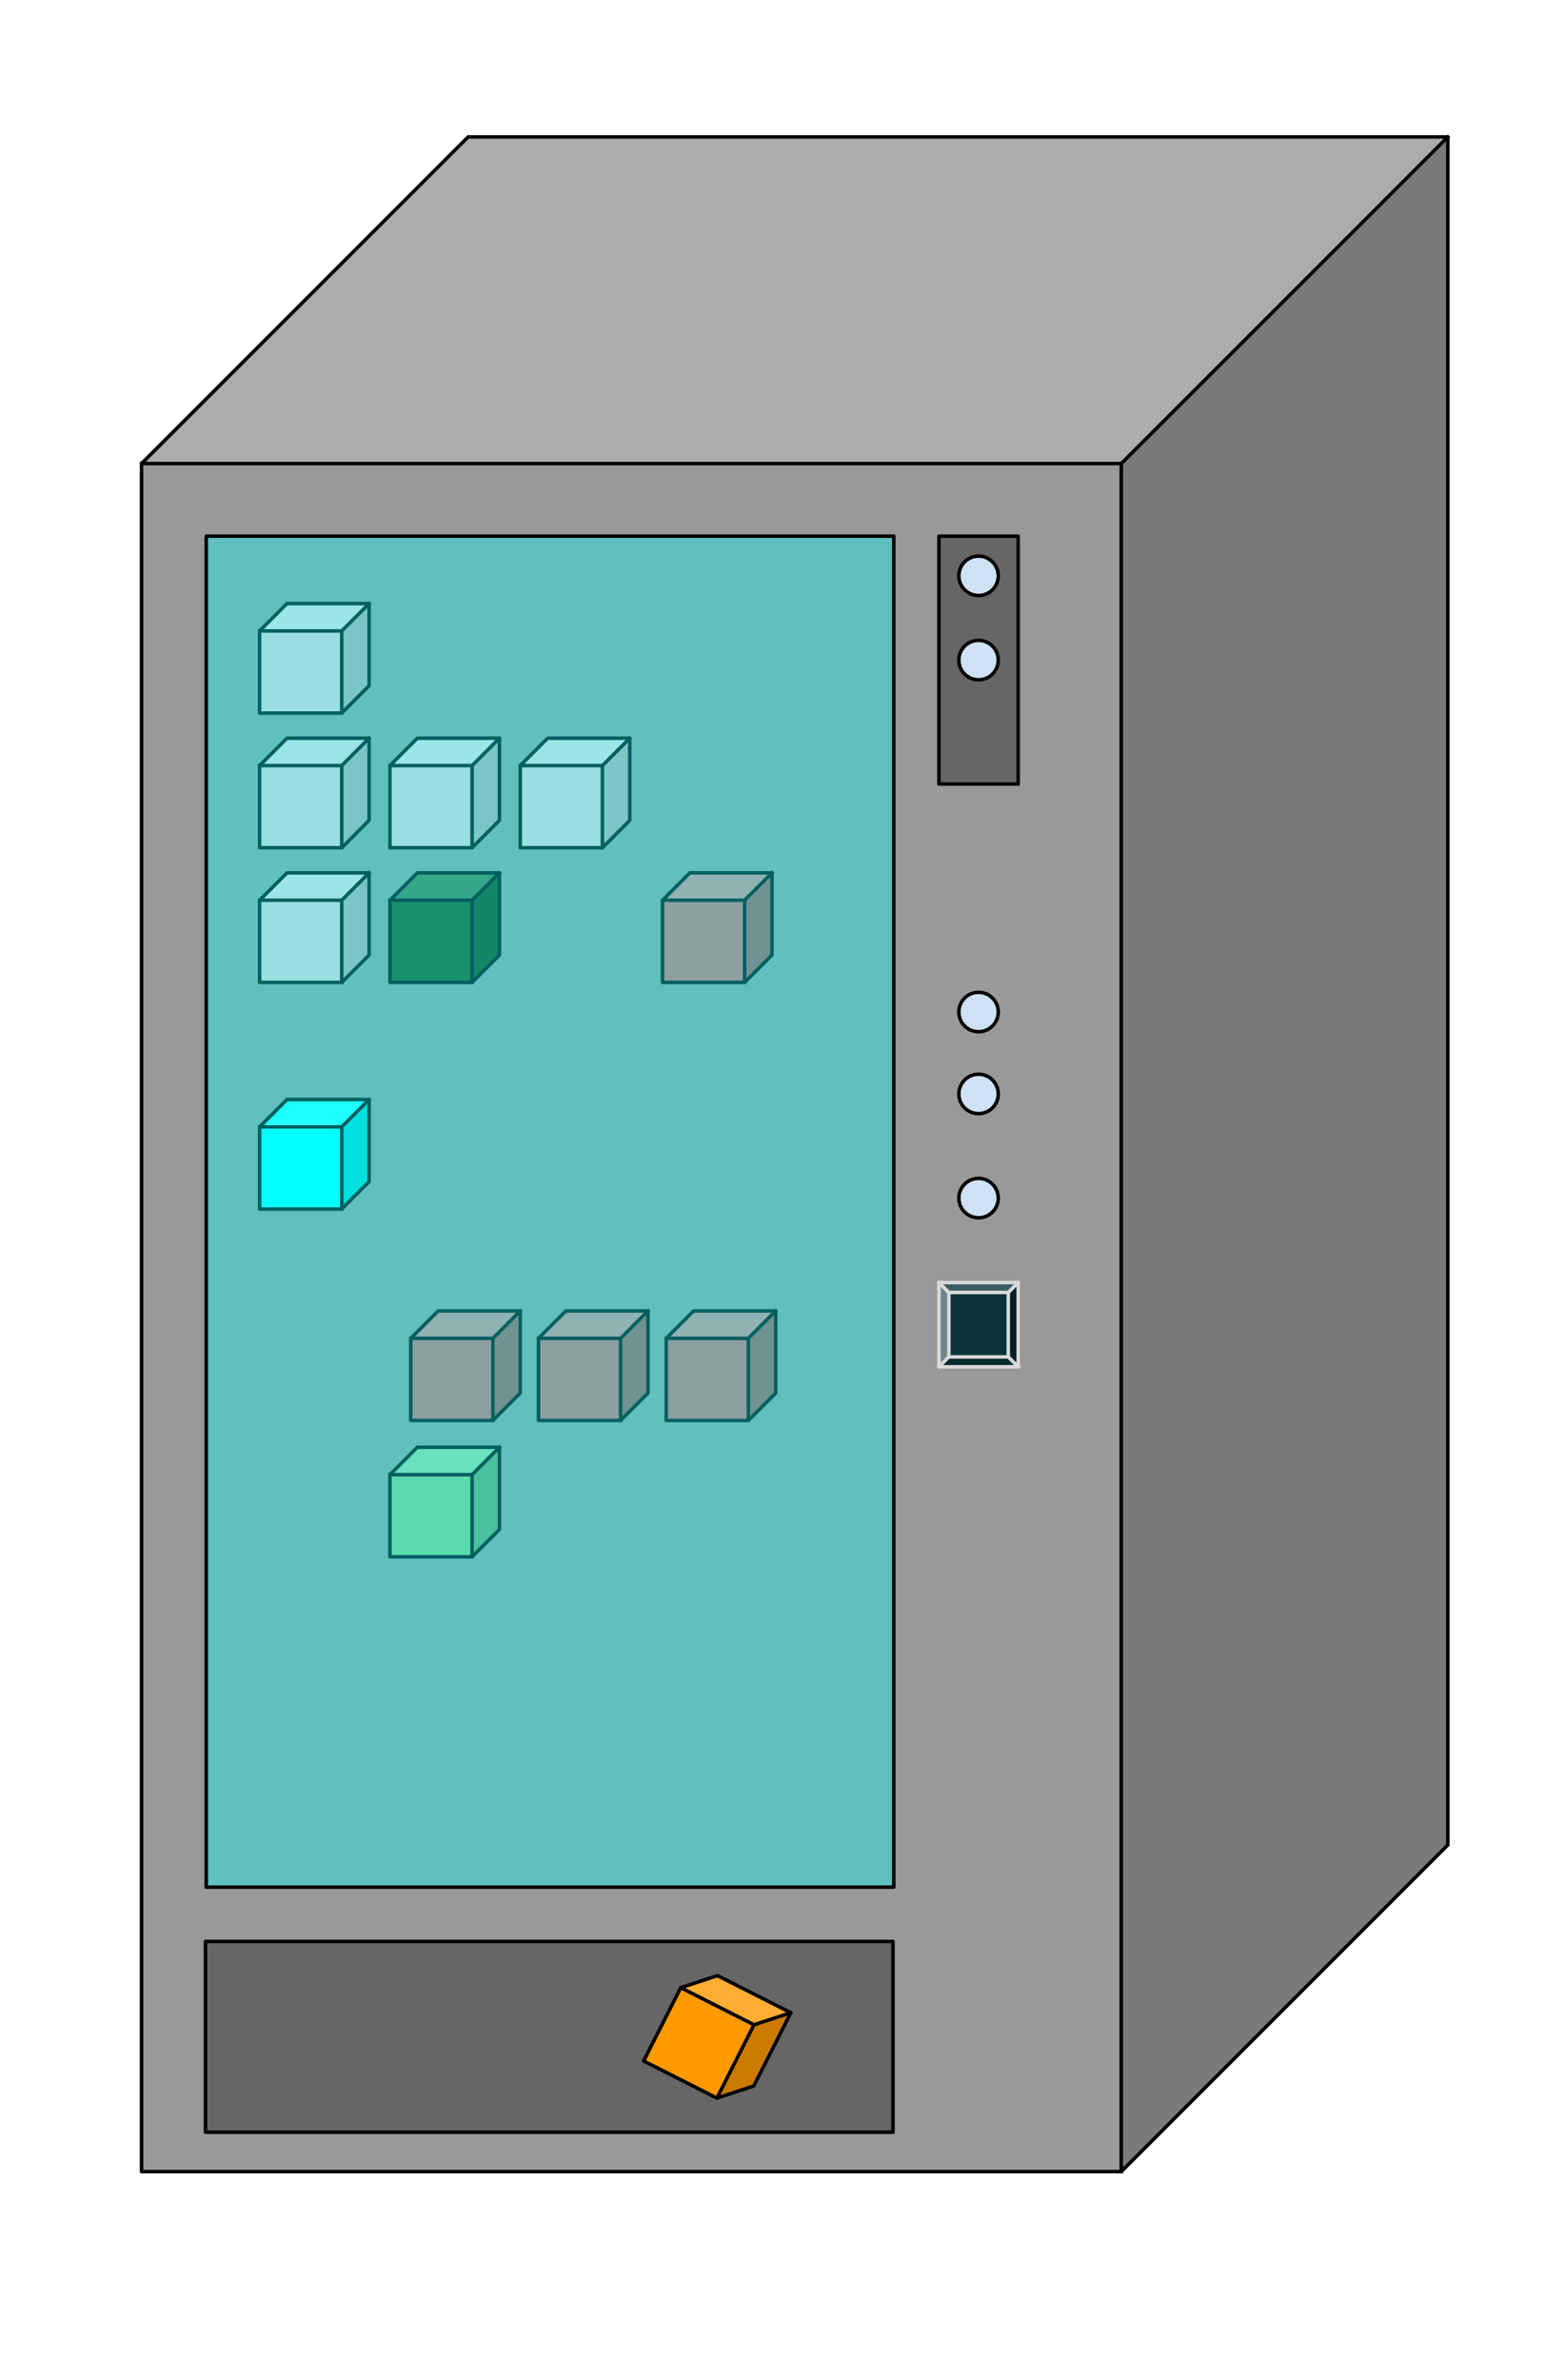 <?xml version="1.0" standalone="yes"?>

<svg version="1.1" viewBox="0.0 0.0 446.509 678.877" fill="none" stroke="none" stroke-linecap="square" stroke-miterlimit="10" xmlns="http://www.w3.org/2000/svg" xmlns:xlink="http://www.w3.org/1999/xlink"><clipPath id="p.0"><path d="m0 0l446.509 0l0 678.877l-446.509 0l0 -678.877z" clip-rule="nonzero"></path></clipPath><g clip-path="url(#p.0)"><path fill="#000000" fill-opacity="0.0" d="m0 0l446.509 0l0 678.877l-446.509 0z" fill-rule="nonzero"></path><path fill="#999999" d="m40.385 132.231l279.52 0l0 487.205l-279.52 0z" fill-rule="nonzero"></path><path fill="#7a7a7a" d="m319.904 132.231l93.173 -93.173l0 487.205l-93.173 93.173z" fill-rule="nonzero"></path><path fill="#adadad" d="m40.385 132.231l93.173 -93.173l279.52 0l-93.173 93.173z" fill-rule="nonzero"></path><path fill="#000000" fill-opacity="0.0" d="m40.385 132.231l93.173 -93.173l279.52 0l0 487.205l-93.173 93.173l-279.52 0zm0 0l279.52 0l93.173 -93.173m-93.173 93.173l0 487.205" fill-rule="nonzero"></path><path stroke="#000000" stroke-width="1.0" stroke-linejoin="round" stroke-linecap="butt" d="m40.385 132.231l93.173 -93.173l279.52 0l0 487.205l-93.173 93.173l-279.52 0zm0 0l279.52 0l93.173 -93.173m-93.173 93.173l0 487.205" fill-rule="nonzero"></path><path fill="#666666" d="m267.883 152.929l22.614 0l0 70.709l-22.614 0z" fill-rule="nonzero"></path><path stroke="#000000" stroke-width="1.0" stroke-linejoin="round" stroke-linecap="butt" d="m267.883 152.929l22.614 0l0 70.709l-22.614 0z" fill-rule="nonzero"></path><path fill="#cfe2f3" d="m273.568 164.244l0 0c0 -3.105 2.517 -5.622 5.622 -5.622l0 0c1.491 0 2.921 0.592 3.975 1.647c1.054 1.054 1.647 2.484 1.647 3.975l0 0c0 3.105 -2.517 5.622 -5.622 5.622l0 0c-3.105 0 -5.622 -2.517 -5.622 -5.622z" fill-rule="nonzero"></path><path stroke="#000000" stroke-width="1.0" stroke-linejoin="round" stroke-linecap="butt" d="m273.568 164.244l0 0c0 -3.105 2.517 -5.622 5.622 -5.622l0 0c1.491 0 2.921 0.592 3.975 1.647c1.054 1.054 1.647 2.484 1.647 3.975l0 0c0 3.105 -2.517 5.622 -5.622 5.622l0 0c-3.105 0 -5.622 -2.517 -5.622 -5.622z" fill-rule="nonzero"></path><path fill="#cfe2f3" d="m273.568 188.283l0 0c0 -3.105 2.517 -5.622 5.622 -5.622l0 0c1.491 0 2.921 0.592 3.975 1.647c1.054 1.054 1.647 2.484 1.647 3.975l0 0c0 3.105 -2.517 5.622 -5.622 5.622l0 0c-3.105 0 -5.622 -2.517 -5.622 -5.622z" fill-rule="nonzero"></path><path stroke="#000000" stroke-width="1.0" stroke-linejoin="round" stroke-linecap="butt" d="m273.568 188.283l0 0c0 -3.105 2.517 -5.622 5.622 -5.622l0 0c1.491 0 2.921 0.592 3.975 1.647c1.054 1.054 1.647 2.484 1.647 3.975l0 0c0 3.105 -2.517 5.622 -5.622 5.622l0 0c-3.105 0 -5.622 -2.517 -5.622 -5.622z" fill-rule="nonzero"></path><path fill="#cfe2f3" d="m273.568 312.031l0 0c0 -3.105 2.517 -5.622 5.622 -5.622l0 0c1.491 0 2.921 0.592 3.975 1.647c1.054 1.054 1.647 2.484 1.647 3.975l0 0c0 3.105 -2.517 5.622 -5.622 5.622l0 0c-3.105 0 -5.622 -2.517 -5.622 -5.622z" fill-rule="nonzero"></path><path stroke="#000000" stroke-width="1.0" stroke-linejoin="round" stroke-linecap="butt" d="m273.568 312.031l0 0c0 -3.105 2.517 -5.622 5.622 -5.622l0 0c1.491 0 2.921 0.592 3.975 1.647c1.054 1.054 1.647 2.484 1.647 3.975l0 0c0 3.105 -2.517 5.622 -5.622 5.622l0 0c-3.105 0 -5.622 -2.517 -5.622 -5.622z" fill-rule="nonzero"></path><path fill="#cfe2f3" d="m273.568 341.745l0 0c0 -3.105 2.517 -5.622 5.622 -5.622l0 0c1.491 0 2.921 0.592 3.975 1.647c1.054 1.054 1.647 2.484 1.647 3.975l0 0c0 3.105 -2.517 5.622 -5.622 5.622l0 0c-3.105 0 -5.622 -2.517 -5.622 -5.622z" fill-rule="nonzero"></path><path stroke="#000000" stroke-width="1.0" stroke-linejoin="round" stroke-linecap="butt" d="m273.568 341.745l0 0c0 -3.105 2.517 -5.622 5.622 -5.622l0 0c1.491 0 2.921 0.592 3.975 1.647c1.054 1.054 1.647 2.484 1.647 3.975l0 0c0 3.105 -2.517 5.622 -5.622 5.622l0 0c-3.105 0 -5.622 -2.517 -5.622 -5.622z" fill-rule="nonzero"></path><path fill="#0c343d" d="m270.71 368.664l16.961 0l0 18.378l-16.961 0z" fill-rule="nonzero"></path><path fill="#3c5c63" d="m267.883 365.838l22.614 0l-2.827 2.827l-16.961 0z" fill-rule="nonzero"></path><path fill="#092930" d="m267.883 389.869l2.827 -2.827l16.961 0l2.827 2.827z" fill-rule="nonzero"></path><path fill="#6d858a" d="m267.883 365.838l2.827 2.827l0 18.378l-2.827 2.827z" fill-rule="nonzero"></path><path fill="#071f24" d="m290.497 365.838l0 24.031l-2.827 -2.827l0 -18.378z" fill-rule="nonzero"></path><path fill="#000000" fill-opacity="0.0" d="m267.883 365.838l22.614 0l0 24.031l-22.614 0zm2.827 2.827l16.961 0l0 18.378l-16.961 0zm-2.827 -2.827l2.827 2.827m-2.827 21.205l2.827 -2.827m19.787 -21.205l-2.827 2.827m2.827 21.205l-2.827 -2.827" fill-rule="nonzero"></path><path stroke="#d9d9d9" stroke-width="1.0" stroke-linejoin="round" stroke-linecap="butt" d="m267.883 365.838l22.614 0l0 24.031l-22.614 0zm2.827 2.827l16.961 0l0 18.378l-16.961 0zm-2.827 -2.827l2.827 2.827m-2.827 21.205l2.827 -2.827m19.787 -21.205l-2.827 2.827m2.827 21.205l-2.827 -2.827" fill-rule="nonzero"></path><path fill="#cfe2f3" d="m273.568 288.667l0 0c0 -3.105 2.517 -5.622 5.622 -5.622l0 0c1.491 0 2.921 0.592 3.975 1.647c1.054 1.054 1.647 2.484 1.647 3.975l0 0c0 3.105 -2.517 5.622 -5.622 5.622l0 0c-3.105 0 -5.622 -2.517 -5.622 -5.622z" fill-rule="nonzero"></path><path stroke="#000000" stroke-width="1.0" stroke-linejoin="round" stroke-linecap="butt" d="m273.568 288.667l0 0c0 -3.105 2.517 -5.622 5.622 -5.622l0 0c1.491 0 2.921 0.592 3.975 1.647c1.054 1.054 1.647 2.484 1.647 3.975l0 0c0 3.105 -2.517 5.622 -5.622 5.622l0 0c-3.105 0 -5.622 -2.517 -5.622 -5.622z" fill-rule="nonzero"></path><path fill="#f4cccc" d="m74.066 179.969l23.433 0l0 23.433l-23.433 0z" fill-rule="nonzero"></path><path fill="#c3a3a3" d="m97.499 179.969l7.811 -7.811l0 23.433l-7.811 7.811z" fill-rule="nonzero"></path><path fill="#f6d6d6" d="m74.066 179.969l7.811 -7.811l23.433 0l-7.811 7.811z" fill-rule="nonzero"></path><path fill="#000000" fill-opacity="0.0" d="m74.066 179.969l7.811 -7.811l23.433 0l0 23.433l-7.811 7.811l-23.433 0zm0 0l23.433 0l7.811 -7.811m-7.811 7.811l0 23.433" fill-rule="nonzero"></path><path stroke="#000000" stroke-width="1.0" stroke-linejoin="round" stroke-linecap="butt" d="m74.066 179.969l7.811 -7.811l23.433 0l0 23.433l-7.811 7.811l-23.433 0zm0 0l23.433 0l7.811 -7.811m-7.811 7.811l0 23.433" fill-rule="nonzero"></path><path fill="#f4cccc" d="m74.066 218.378l23.433 0l0 23.433l-23.433 0z" fill-rule="nonzero"></path><path fill="#c3a3a3" d="m97.499 218.378l7.811 -7.811l0 23.433l-7.811 7.811z" fill-rule="nonzero"></path><path fill="#f6d6d6" d="m74.066 218.378l7.811 -7.811l23.433 0l-7.811 7.811z" fill-rule="nonzero"></path><path fill="#000000" fill-opacity="0.0" d="m74.066 218.378l7.811 -7.811l23.433 0l0 23.433l-7.811 7.811l-23.433 0zm0 0l23.433 0l7.811 -7.811m-7.811 7.811l0 23.433" fill-rule="nonzero"></path><path stroke="#000000" stroke-width="1.0" stroke-linejoin="round" stroke-linecap="butt" d="m74.066 218.378l7.811 -7.811l23.433 0l0 23.433l-7.811 7.811l-23.433 0zm0 0l23.433 0l7.811 -7.811m-7.811 7.811l0 23.433" fill-rule="nonzero"></path><path fill="#f4cccc" d="m111.251 218.378l23.433 0l0 23.433l-23.433 0z" fill-rule="nonzero"></path><path fill="#c3a3a3" d="m134.684 218.378l7.811 -7.811l0 23.433l-7.811 7.811z" fill-rule="nonzero"></path><path fill="#f6d6d6" d="m111.251 218.378l7.811 -7.811l23.433 0l-7.811 7.811z" fill-rule="nonzero"></path><path fill="#000000" fill-opacity="0.0" d="m111.251 218.378l7.811 -7.811l23.433 0l0 23.433l-7.811 7.811l-23.433 0zm0 0l23.433 0l7.811 -7.811m-7.811 7.811l0 23.433" fill-rule="nonzero"></path><path stroke="#000000" stroke-width="1.0" stroke-linejoin="round" stroke-linecap="butt" d="m111.251 218.378l7.811 -7.811l23.433 0l0 23.433l-7.811 7.811l-23.433 0zm0 0l23.433 0l7.811 -7.811m-7.811 7.811l0 23.433" fill-rule="nonzero"></path><path fill="#f4cccc" d="m148.435 218.378l23.433 0l0 23.433l-23.433 0z" fill-rule="nonzero"></path><path fill="#c3a3a3" d="m171.869 218.378l7.811 -7.811l0 23.433l-7.811 7.811z" fill-rule="nonzero"></path><path fill="#f6d6d6" d="m148.435 218.378l7.811 -7.811l23.433 0l-7.811 7.811z" fill-rule="nonzero"></path><path fill="#000000" fill-opacity="0.0" d="m148.435 218.378l7.811 -7.811l23.433 0l0 23.433l-7.811 7.811l-23.433 0zm0 0l23.433 0l7.811 -7.811m-7.811 7.811l0 23.433" fill-rule="nonzero"></path><path stroke="#000000" stroke-width="1.0" stroke-linejoin="round" stroke-linecap="butt" d="m148.435 218.378l7.811 -7.811l23.433 0l0 23.433l-7.811 7.811l-23.433 0zm0 0l23.433 0l7.811 -7.811m-7.811 7.811l0 23.433" fill-rule="nonzero"></path><path fill="#f4cccc" d="m74.066 256.788l23.433 0l0 23.433l-23.433 0z" fill-rule="nonzero"></path><path fill="#c3a3a3" d="m97.499 256.788l7.811 -7.811l0 23.433l-7.811 7.811z" fill-rule="nonzero"></path><path fill="#f6d6d6" d="m74.066 256.788l7.811 -7.811l23.433 0l-7.811 7.811z" fill-rule="nonzero"></path><path fill="#000000" fill-opacity="0.0" d="m74.066 256.788l7.811 -7.811l23.433 0l0 23.433l-7.811 7.811l-23.433 0zm0 0l23.433 0l7.811 -7.811m-7.811 7.811l0 23.433" fill-rule="nonzero"></path><path stroke="#000000" stroke-width="1.0" stroke-linejoin="round" stroke-linecap="butt" d="m74.066 256.788l7.811 -7.811l23.433 0l0 23.433l-7.811 7.811l-23.433 0zm0 0l23.433 0l7.811 -7.811m-7.811 7.811l0 23.433" fill-rule="nonzero"></path><path fill="#e06666" d="m117.193 381.743l23.433 0l0 23.433l-23.433 0z" fill-rule="nonzero"></path><path fill="#b35151" d="m140.626 381.743l7.811 -7.811l0 23.433l-7.811 7.811z" fill-rule="nonzero"></path><path fill="#e68484" d="m117.193 381.743l7.811 -7.811l23.433 0l-7.811 7.811z" fill-rule="nonzero"></path><path fill="#000000" fill-opacity="0.0" d="m117.193 381.743l7.811 -7.811l23.433 0l0 23.433l-7.811 7.811l-23.433 0zm0 0l23.433 0l7.811 -7.811m-7.811 7.811l0 23.433" fill-rule="nonzero"></path><path stroke="#000000" stroke-width="1.0" stroke-linejoin="round" stroke-linecap="butt" d="m117.193 381.743l7.811 -7.811l23.433 0l0 23.433l-7.811 7.811l-23.433 0zm0 0l23.433 0l7.811 -7.811m-7.811 7.811l0 23.433" fill-rule="nonzero"></path><path fill="#e06666" d="m153.635 381.743l23.433 0l0 23.433l-23.433 0z" fill-rule="nonzero"></path><path fill="#b35151" d="m177.068 381.743l7.811 -7.811l0 23.433l-7.811 7.811z" fill-rule="nonzero"></path><path fill="#e68484" d="m153.635 381.743l7.811 -7.811l23.433 0l-7.811 7.811z" fill-rule="nonzero"></path><path fill="#000000" fill-opacity="0.0" d="m153.635 381.743l7.811 -7.811l23.433 0l0 23.433l-7.811 7.811l-23.433 0zm0 0l23.433 0l7.811 -7.811m-7.811 7.811l0 23.433" fill-rule="nonzero"></path><path stroke="#000000" stroke-width="1.0" stroke-linejoin="round" stroke-linecap="butt" d="m153.635 381.743l7.811 -7.811l23.433 0l0 23.433l-7.811 7.811l-23.433 0zm0 0l23.433 0l7.811 -7.811m-7.811 7.811l0 23.433" fill-rule="nonzero"></path><path fill="#e06666" d="m190.079 381.743l23.433 0l0 23.433l-23.433 0z" fill-rule="nonzero"></path><path fill="#b35151" d="m213.512 381.743l7.811 -7.811l0 23.433l-7.811 7.811z" fill-rule="nonzero"></path><path fill="#e68484" d="m190.079 381.743l7.811 -7.811l23.433 0l-7.811 7.811z" fill-rule="nonzero"></path><path fill="#000000" fill-opacity="0.0" d="m190.079 381.743l7.811 -7.811l23.433 0l0 23.433l-7.811 7.811l-23.433 0zm0 0l23.433 0l7.811 -7.811m-7.811 7.811l0 23.433" fill-rule="nonzero"></path><path stroke="#000000" stroke-width="1.0" stroke-linejoin="round" stroke-linecap="butt" d="m190.079 381.743l7.811 -7.811l23.433 0l0 23.433l-7.811 7.811l-23.433 0zm0 0l23.433 0l7.811 -7.811m-7.811 7.811l0 23.433" fill-rule="nonzero"></path><path fill="#666666" d="m58.623 553.78l196.157 0l0 54.425l-196.157 0z" fill-rule="nonzero"></path><path stroke="#000000" stroke-width="1.0" stroke-linejoin="round" stroke-linecap="butt" d="m58.623 553.78l196.157 0l0 54.425l-196.157 0z" fill-rule="nonzero"></path><path fill="#ff9900" d="m194.221 566.968l20.906 10.583l-10.583 20.906l-20.906 -10.583z" fill-rule="nonzero"></path><path fill="#cb7a00" d="m215.126 577.551l10.496 -3.441l-10.583 20.906l-10.496 3.441z" fill-rule="nonzero"></path><path fill="#ffad33" d="m194.221 566.968l10.496 -3.441l20.906 10.583l-10.496 3.441z" fill-rule="nonzero"></path><path fill="#000000" fill-opacity="0.0" d="m194.221 566.968l10.496 -3.441l20.906 10.583l-10.583 20.906l-10.496 3.441l-20.906 -10.583zm0 0l20.906 10.583l10.496 -3.441m-10.496 3.441l-10.583 20.906" fill-rule="nonzero"></path><path stroke="#000000" stroke-width="1.0" stroke-linejoin="round" stroke-linecap="butt" d="m194.221 566.968l10.496 -3.441l20.906 10.583l-10.583 20.906l-10.496 3.441l-20.906 -10.583zm0 0l20.906 10.583l10.496 -3.441m-10.496 3.441l-10.583 20.906" fill-rule="nonzero"></path><path fill="#274e13" d="m111.252 256.788l23.433 0l0 23.433l-23.433 0z" fill-rule="nonzero"></path><path fill="#1f3e0f" d="m134.685 256.788l7.811 -7.811l0 23.433l-7.811 7.811z" fill-rule="nonzero"></path><path fill="#527142" d="m111.252 256.788l7.811 -7.811l23.433 0l-7.811 7.811z" fill-rule="nonzero"></path><path fill="#000000" fill-opacity="0.0" d="m111.252 256.788l7.811 -7.811l23.433 0l0 23.433l-7.811 7.811l-23.433 0zm0 0l23.433 0l7.811 -7.811m-7.811 7.811l0 23.433" fill-rule="nonzero"></path><path stroke="#000000" stroke-width="1.0" stroke-linejoin="round" stroke-linecap="butt" d="m111.252 256.788l7.811 -7.811l23.433 0l0 23.433l-7.811 7.811l-23.433 0zm0 0l23.433 0l7.811 -7.811m-7.811 7.811l0 23.433" fill-rule="nonzero"></path><path fill="#93c47d" d="m111.252 420.633l23.433 0l0 23.433l-23.433 0z" fill-rule="nonzero"></path><path fill="#759c63" d="m134.685 420.633l7.811 -7.811l0 23.433l-7.811 7.811z" fill-rule="nonzero"></path><path fill="#a8cf97" d="m111.252 420.633l7.811 -7.811l23.433 0l-7.811 7.811z" fill-rule="nonzero"></path><path fill="#000000" fill-opacity="0.0" d="m111.252 420.633l7.811 -7.811l23.433 0l0 23.433l-7.811 7.811l-23.433 0zm0 0l23.433 0l7.811 -7.811m-7.811 7.811l0 23.433" fill-rule="nonzero"></path><path stroke="#000000" stroke-width="1.0" stroke-linejoin="round" stroke-linecap="butt" d="m111.252 420.633l7.811 -7.811l23.433 0l0 23.433l-7.811 7.811l-23.433 0zm0 0l23.433 0l7.811 -7.811m-7.811 7.811l0 23.433" fill-rule="nonzero"></path><path fill="#e06666" d="m189.01 256.788l23.433 0l0 23.433l-23.433 0z" fill-rule="nonzero"></path><path fill="#b35151" d="m212.443 256.788l7.811 -7.811l0 23.433l-7.811 7.811z" fill-rule="nonzero"></path><path fill="#e68484" d="m189.01 256.788l7.811 -7.811l23.433 0l-7.811 7.811z" fill-rule="nonzero"></path><path fill="#000000" fill-opacity="0.0" d="m189.01 256.788l7.811 -7.811l23.433 0l0 23.433l-7.811 7.811l-23.433 0zm0 0l23.433 0l7.811 -7.811m-7.811 7.811l0 23.433" fill-rule="nonzero"></path><path stroke="#000000" stroke-width="1.0" stroke-linejoin="round" stroke-linecap="butt" d="m189.01 256.788l7.811 -7.811l23.433 0l0 23.433l-7.811 7.811l-23.433 0zm0 0l23.433 0l7.811 -7.811m-7.811 7.811l0 23.433" fill-rule="nonzero"></path><path fill="#00ffff" d="m74.068 321.436l23.433 0l0 23.433l-23.433 0z" fill-rule="nonzero"></path><path fill="#00cbcb" d="m97.501 321.436l7.811 -7.811l0 23.433l-7.811 7.811z" fill-rule="nonzero"></path><path fill="#33ffff" d="m74.068 321.436l7.811 -7.811l23.433 0l-7.811 7.811z" fill-rule="nonzero"></path><path fill="#000000" fill-opacity="0.0" d="m74.068 321.436l7.811 -7.811l23.433 0l0 23.433l-7.811 7.811l-23.433 0zm0 0l23.433 0l7.811 -7.811m-7.811 7.811l0 23.433" fill-rule="nonzero"></path><path stroke="#000000" stroke-width="1.0" stroke-linejoin="round" stroke-linecap="butt" d="m74.068 321.436l7.811 -7.811l23.433 0l0 23.433l-7.811 7.811l-23.433 0zm0 0l23.433 0l7.811 -7.811m-7.811 7.811l0 23.433" fill-rule="nonzero"></path><path fill="#00ffff" fill-opacity="0.373" d="m58.844 152.929l196.157 0l0 385.354l-196.157 0z" fill-rule="nonzero"></path><path stroke="#000000" stroke-width="1.0" stroke-linejoin="round" stroke-linecap="butt" d="m58.844 152.929l196.157 0l0 385.354l-196.157 0z" fill-rule="nonzero"></path></g></svg>

